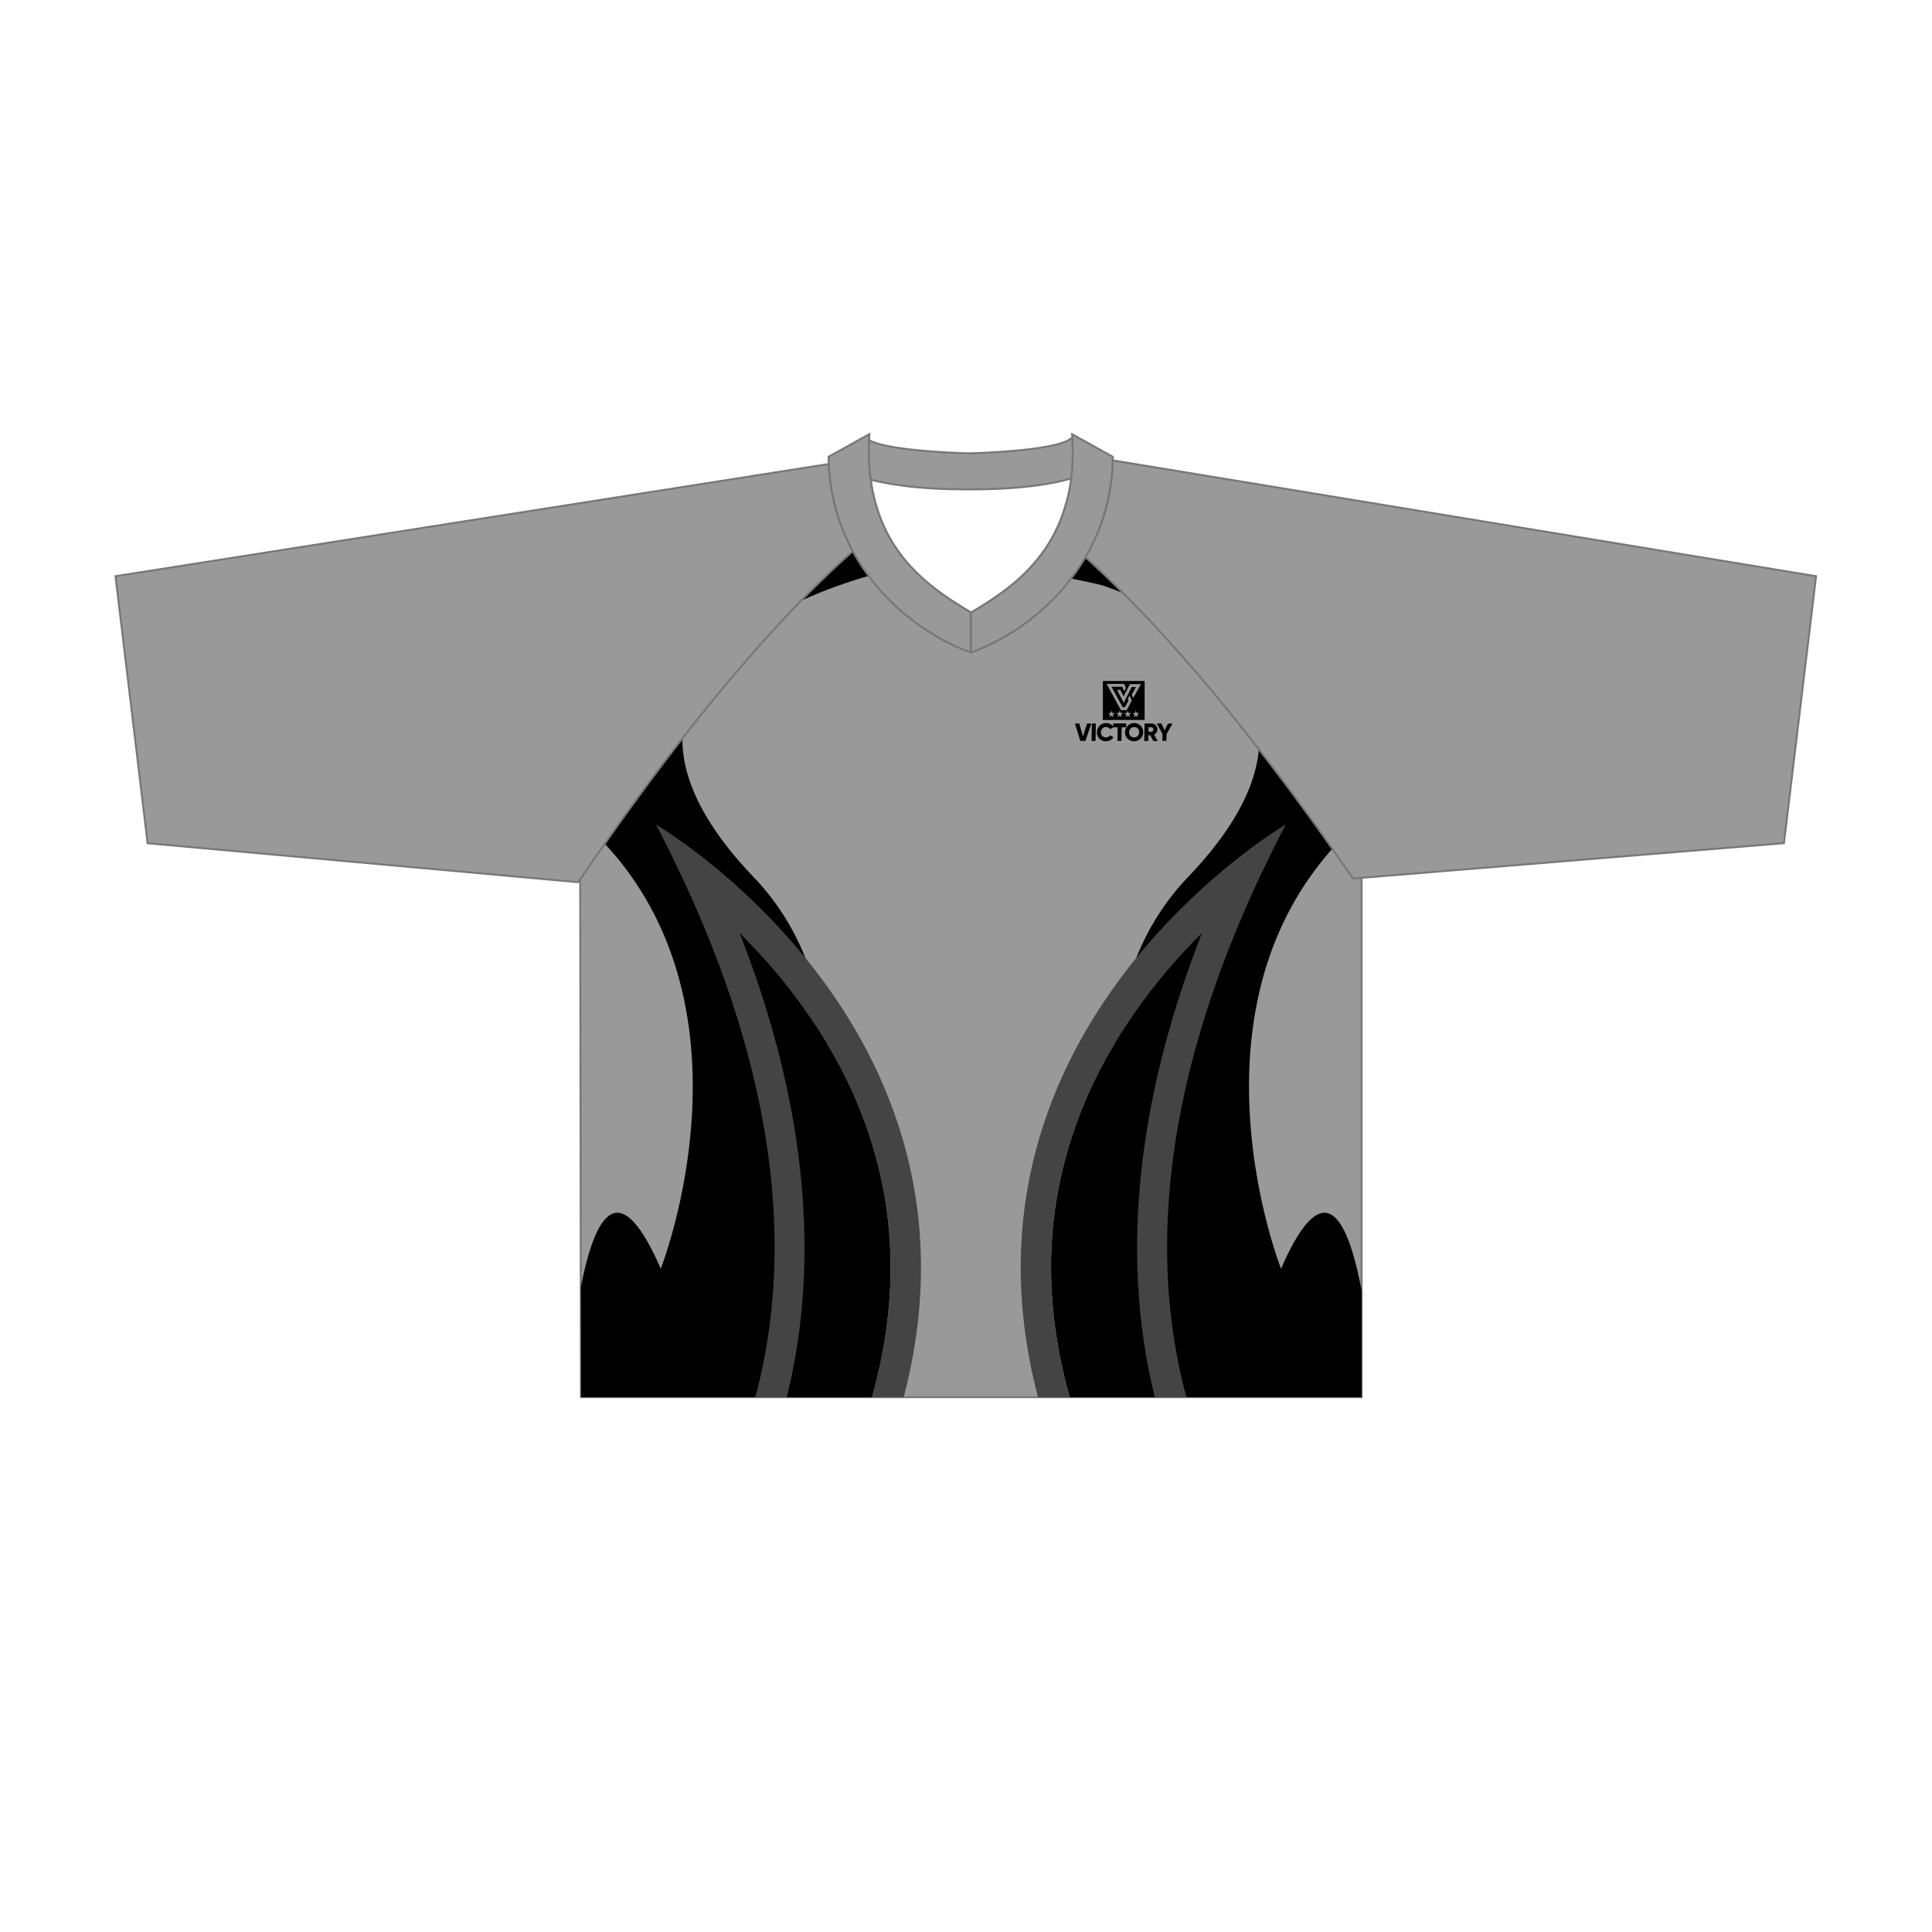 <svg xmlns="http://www.w3.org/2000/svg" viewBox="0 0 1000 1000"><g id="Back"><path d="M704.52,407.79C688.19,384.38,635.39,307.27,575,249.85q-4.5-4.29-9.06-8.42a109.65,109.65,0,0,1-14.08,19,79.18,79.18,0,0,1-5.47,14.47c-11.08,22.38-30.25,34.05-43.89,42.27V317c-14.11-8.51-34.69-20.91-45.51-45.61,0,0,0,0,0-.06a79.68,79.68,0,0,1-3.78-10.61c-.13-.44-.25-.89-.37-1.34a92.53,92.53,0,0,1-2.19-11.13l1.24.32c-.5-.71-1-1.44-1.48-2.18q-2.53-3.86-4.81-8c-5.13,4.56-10.22,9.31-15.26,14.19C371.07,310,319.44,386.6,303.36,409.65l-3.11-.17.44,313.71H704.77V407.79Z" fill="#999" stroke="#777" stroke-miterlimit="10"/></g><g id="Layer_4" data-name="Layer 4"><path d="M570.5,383.32a4.64,4.64,0,0,1-1.47-1,4.46,4.46,0,0,1-.95-1.49,5.12,5.12,0,0,1-.32-1.86,5,5,0,0,1,.39-1.85,4.64,4.64,0,0,1,1-1.5,4.78,4.78,0,0,1,1.5-1,5.3,5.3,0,0,1,1.89-.36,4.73,4.73,0,0,1,1.56.26,4.26,4.26,0,0,1,2.08,1.53l0-1.61h6.71l0,2h-2.32l-.12,7.05h-2.07l.13-7.05h-2.26l-1.66,1a2.07,2.07,0,0,0-.84-.82,2.6,2.6,0,0,0-1.23-.29,2.84,2.84,0,0,0-1.4.33,2.4,2.4,0,0,0-.93.94,3,3,0,0,0-.35,1.41,2.87,2.87,0,0,0,.3,1.41,2.21,2.21,0,0,0,.9.94,2.88,2.88,0,0,0,1.38.34,2.74,2.74,0,0,0,.87-.14,2.07,2.07,0,0,0,.72-.38,1.83,1.83,0,0,0,.52-.59l1.77,1a4.24,4.24,0,0,1-1,1.11,4.68,4.68,0,0,1-1.34.72,5,5,0,0,1-3.45-.1Zm14.6,0a4.64,4.64,0,0,1-1.47-1,4.61,4.61,0,0,1-1.32-3.35,4.8,4.8,0,0,1,1.43-3.35,4.94,4.94,0,0,1,1.51-1,5.11,5.11,0,0,1,1.84-.36,5,5,0,0,1,1.82.36,4.8,4.8,0,0,1,1.48,1,4.75,4.75,0,0,1,1,1.5,4.65,4.65,0,0,1,.33,1.85,4.77,4.77,0,0,1-.4,1.86,4.68,4.68,0,0,1-1,1.49,4.94,4.94,0,0,1-1.51,1,4.68,4.68,0,0,1-1.84.36,4.58,4.58,0,0,1-1.82-.36Zm-25.93.18-2.78-9h2.25l1.89,6.65,2.11-6.65h2.26l-3.1,9Zm5.82,0,.16-9h2.06l-.15,9Zm27.27,0,.16-9H596a3.18,3.18,0,0,1,1.2.25,2.83,2.83,0,0,1,1,.66,3,3,0,0,1,.65,1,3.06,3.06,0,0,1,.22,1.21,2.73,2.73,0,0,1-.23,1.06,3,3,0,0,1-.59.91,3.4,3.4,0,0,1-.89.65l1.87,3.32H597l-1.66-3h-1l0,3Zm9.41,0,.06-3.47-2.94-5.57h2.35L602.8,378l1.77-3.49h2.35L603.79,380l-.06,3.47Zm-13.68-2a2.29,2.29,0,0,0,.85-.54,2.67,2.67,0,0,0,.58-.85,3,3,0,0,0,.22-1.1,3,3,0,0,0-.19-1.1,2.42,2.42,0,0,0-.54-.85,2.59,2.59,0,0,0-.83-.54,2.66,2.66,0,0,0-1-.19,2.7,2.7,0,0,0-1,.19,2.79,2.79,0,0,0-.85.54,2.65,2.65,0,0,0-.57.85,3,3,0,0,0-.23,1.1,3,3,0,0,0,.19,1.1,2.45,2.45,0,0,0,.55.85,2.26,2.26,0,0,0,.82.54,2.75,2.75,0,0,0,2.06,0Zm8.49-2.9a1.13,1.13,0,0,0,.37-.41,1.34,1.34,0,0,0,.16-.6,1.38,1.38,0,0,0-.13-.59,1.08,1.08,0,0,0-.37-.42.91.91,0,0,0-.52-.15h-1.54l0,2.32H596a1,1,0,0,0,.53-.15Zm-20.3-2.5Zm-5.33-3.44V352.49h21.61v20.14Zm3.38-1.47,1.09-.77,1.11.74-.4-1.28,1.05-.83-1.34,0-.46-1.24-.43,1.26-1.33.06,1.07.8-.36,1.28Zm4.22,0,1.09-.77,1.11.74-.4-1.28,1-.83L580,369l-.46-1.24-.43,1.26-1.33.06,1.07.8-.36,1.28Zm4.22,0,1.09-.77,1.11.74-.4-1.28,1-.83-1.34,0-.46-1.24-.43,1.26-1.33.06,1.07.8-.36,1.28Zm4.22,0,1.09-.77,1.11.74-.4-1.28,1-.83-1.34,0-.46-1.24-.43,1.26-1.33.06,1.07.8-.36,1.28Zm-3.76-3.59,2.73-5-1.21-2.52-.91,1.65.39.92-1.88,3.42H581.1l-5.81-10.61h5.6l.79,1.93a.72.72,0,0,0,.22.29h0l.84-1.62-.86-2.09h-9.13l7.45,13.61Zm-1.49-3.88,4.13-8.12H588l-2.19,4,.8,1.65,3.92-7.14h-5.7l-3.22,6.34-1.72-3.35h-1.69l3.42,6.63Z" fill-rule="evenodd"/><path d="M663.07,656.7C684,608.63,696.83,626,704.77,668v55.15h-107c-14-56.48-16.19-136.81,24.41-240.27a294,294,0,0,0-45.64,57.9,187.54,187.54,0,0,1,11.7-45.14,128.84,128.84,0,0,1,26.25-41.22C702.36,363,613,318,570.79,303h0a339.8,339.8,0,0,0-39.48-7.08,80.78,80.78,0,0,0,15.09-21,78.14,78.14,0,0,0,4.68-11.83c2.76.52,5.54,1.08,8.35,1.7h0l1.82.43c1,.22,1.94.44,2.92.68,1.27.3,2.54.62,3.79.94,1,.26,2.06.52,3.09.8s2,.54,3,.81l2.85.81a242.25,242.25,0,0,1,26.44,9.41c48.05,51.94,87.5,109.48,101.21,129.15h.25v16.48C605.53,511,663.07,656.7,663.07,656.7ZM382.85,482.92a294.36,294.36,0,0,1,45.65,57.9,188,188,0,0,0-11.71-45.14,128.84,128.84,0,0,0-26.25-41.22C302.66,363,392,318,434.23,303h0l.06,0c5.84-2.08,10.77-3.59,14.2-4.57a158.45,158.45,0,0,1,23.91-4,79.52,79.52,0,0,1-15.4-23s0,0,0-.06a81.52,81.52,0,0,1-3.19-8.65c-17.16,3.19-27.25,7-27.6,7.16-6.73,2-13.12,4.27-19.22,6.68-49.1,53.07-89.68,113.2-103.6,133.16l-3.11-.17,0,14.81C399.49,511.06,342,656.7,342,656.7c-20.57-47.35-33.38-31.24-41.34,9.46l.08,57H407.26C421.31,666.71,423.45,586.38,382.85,482.92Zm239.32,0a294,294,0,0,0-45.64,57.9,228.37,228.37,0,0,0-29.34,78q-8.7,50.37,6.49,104.34h44.08C583.71,666.71,581.57,586.38,622.17,482.92ZM457.83,618.85a228.36,228.36,0,0,0-29.33-78,294.36,294.36,0,0,0-45.65-57.9c40.6,103.46,38.46,183.79,24.41,240.27h44.09Q466.47,669.33,457.83,618.85Z"/><path d="M441.42,285.29C376,343.39,316.65,431.6,299.2,456.62L76.4,436.46,59.79,298.24,429,240.17A104.8,104.8,0,0,0,441.42,285.29Zm134.56-47a104.81,104.81,0,0,1-14.19,50.08c64.09,58,121.43,141.78,138.57,166.36l223-18.3L940,298.24Z" fill="#999" stroke="#777"/><path d="M555.08,227.43l-.82-.45c-7.81,6.68-52.82,7.67-52.82,7.67h0s-11.26-.25-23.49-1.33c-11.15-1-23.12-2.67-28.1-5.5,0,.52,0,1-.06,1.56,0,.91-.06,1.81-.07,2.7,0,2.26,0,4.45.09,6.59,0,.47.05.93.07,1.39.05,1,.12,2,.2,3,.05.59.1,1.17.16,1.75s.11,1.06.16,1.58l.24,1.86,1.24.32c11.71,2.88,28.16,4.82,49.56,4.72h0c23.58.11,41.13-2.25,53-5.63.15-1.15.27-2.32.38-3.51.08-.9.15-1.8.21-2.72q.06-.74.09-1.5c0-.37,0-.74,0-1.11Q555.38,233.38,555.08,227.43Zm-.14-2.69.12,2.32c0,.12,0,.25,0,.37q.3,5.94.06,11.36c0,.37,0,.74,0,1.11s-.05,1-.09,1.5c0,.92-.13,1.83-.21,2.72-.11,1.19-.23,2.36-.38,3.51a91.93,91.93,0,0,1-1.74,9.67c-.25,1.06-.51,2.1-.8,3.13a79.18,79.18,0,0,1-5.47,14.47c-11.08,22.38-30.25,34.05-43.89,42.27v20.51c16.38-5.46,43-21.3,59.28-49.28A103.29,103.29,0,0,0,575,249.85a111.73,111.73,0,0,0,1-11.53.31.31,0,0,0,0-.1l0-1,0-.76ZM457,271.36s0,0,0-.06a79.68,79.68,0,0,1-3.78-10.61c-.13-.44-.25-.89-.37-1.34a92.53,92.53,0,0,1-2.19-11.13l-.24-1.86c-.05-.52-.11-1.05-.16-1.58s-.11-1.16-.16-1.75c-.08-1-.15-2-.2-3,0-.46-.05-.92-.07-1.39-.09-2.14-.12-4.33-.09-6.59,0-.89,0-1.79.07-2.7,0-.52,0-1,.06-1.56,0-.25,0-.51,0-.77l.12-2.31-21.1,11.72,0,.74v0c0,.11,0,.22,0,.32,0,.88.05,1.75.1,2.61a112.14,112.14,0,0,0,1.29,12.34,103.22,103.22,0,0,0,11.1,32.78c16.14,29.92,44.12,46.73,61.09,52.39V317C488.4,308.46,467.82,296.06,457,271.36Z" fill="#999" stroke="#777" stroke-miterlimit="10"/><path d="M553.68,723.19H537.27c-26.4-100.79,10.2-177.43,51-227.51,36.94-45.37,77.27-68.95,77.27-68.95-66.38,126.92-70.72,225-51.46,296.46H597.76c-14-56.48-16.19-136.81,24.41-240.27a294,294,0,0,0-45.64,57.9,228.37,228.37,0,0,0-29.34,78Q538.49,669.22,553.68,723.19Zm-85.93,0c26.41-100.79-10.2-177.43-51-227.51-36.94-45.37-77.27-68.95-77.27-68.95,66.39,126.92,70.72,225,51.46,296.46h16.28c14.05-56.48,16.19-136.81-24.41-240.27a294.36,294.36,0,0,1,45.65,57.9,228.36,228.36,0,0,1,29.33,78q8.7,50.37-6.48,104.34Z" fill="#444"/></g></svg>